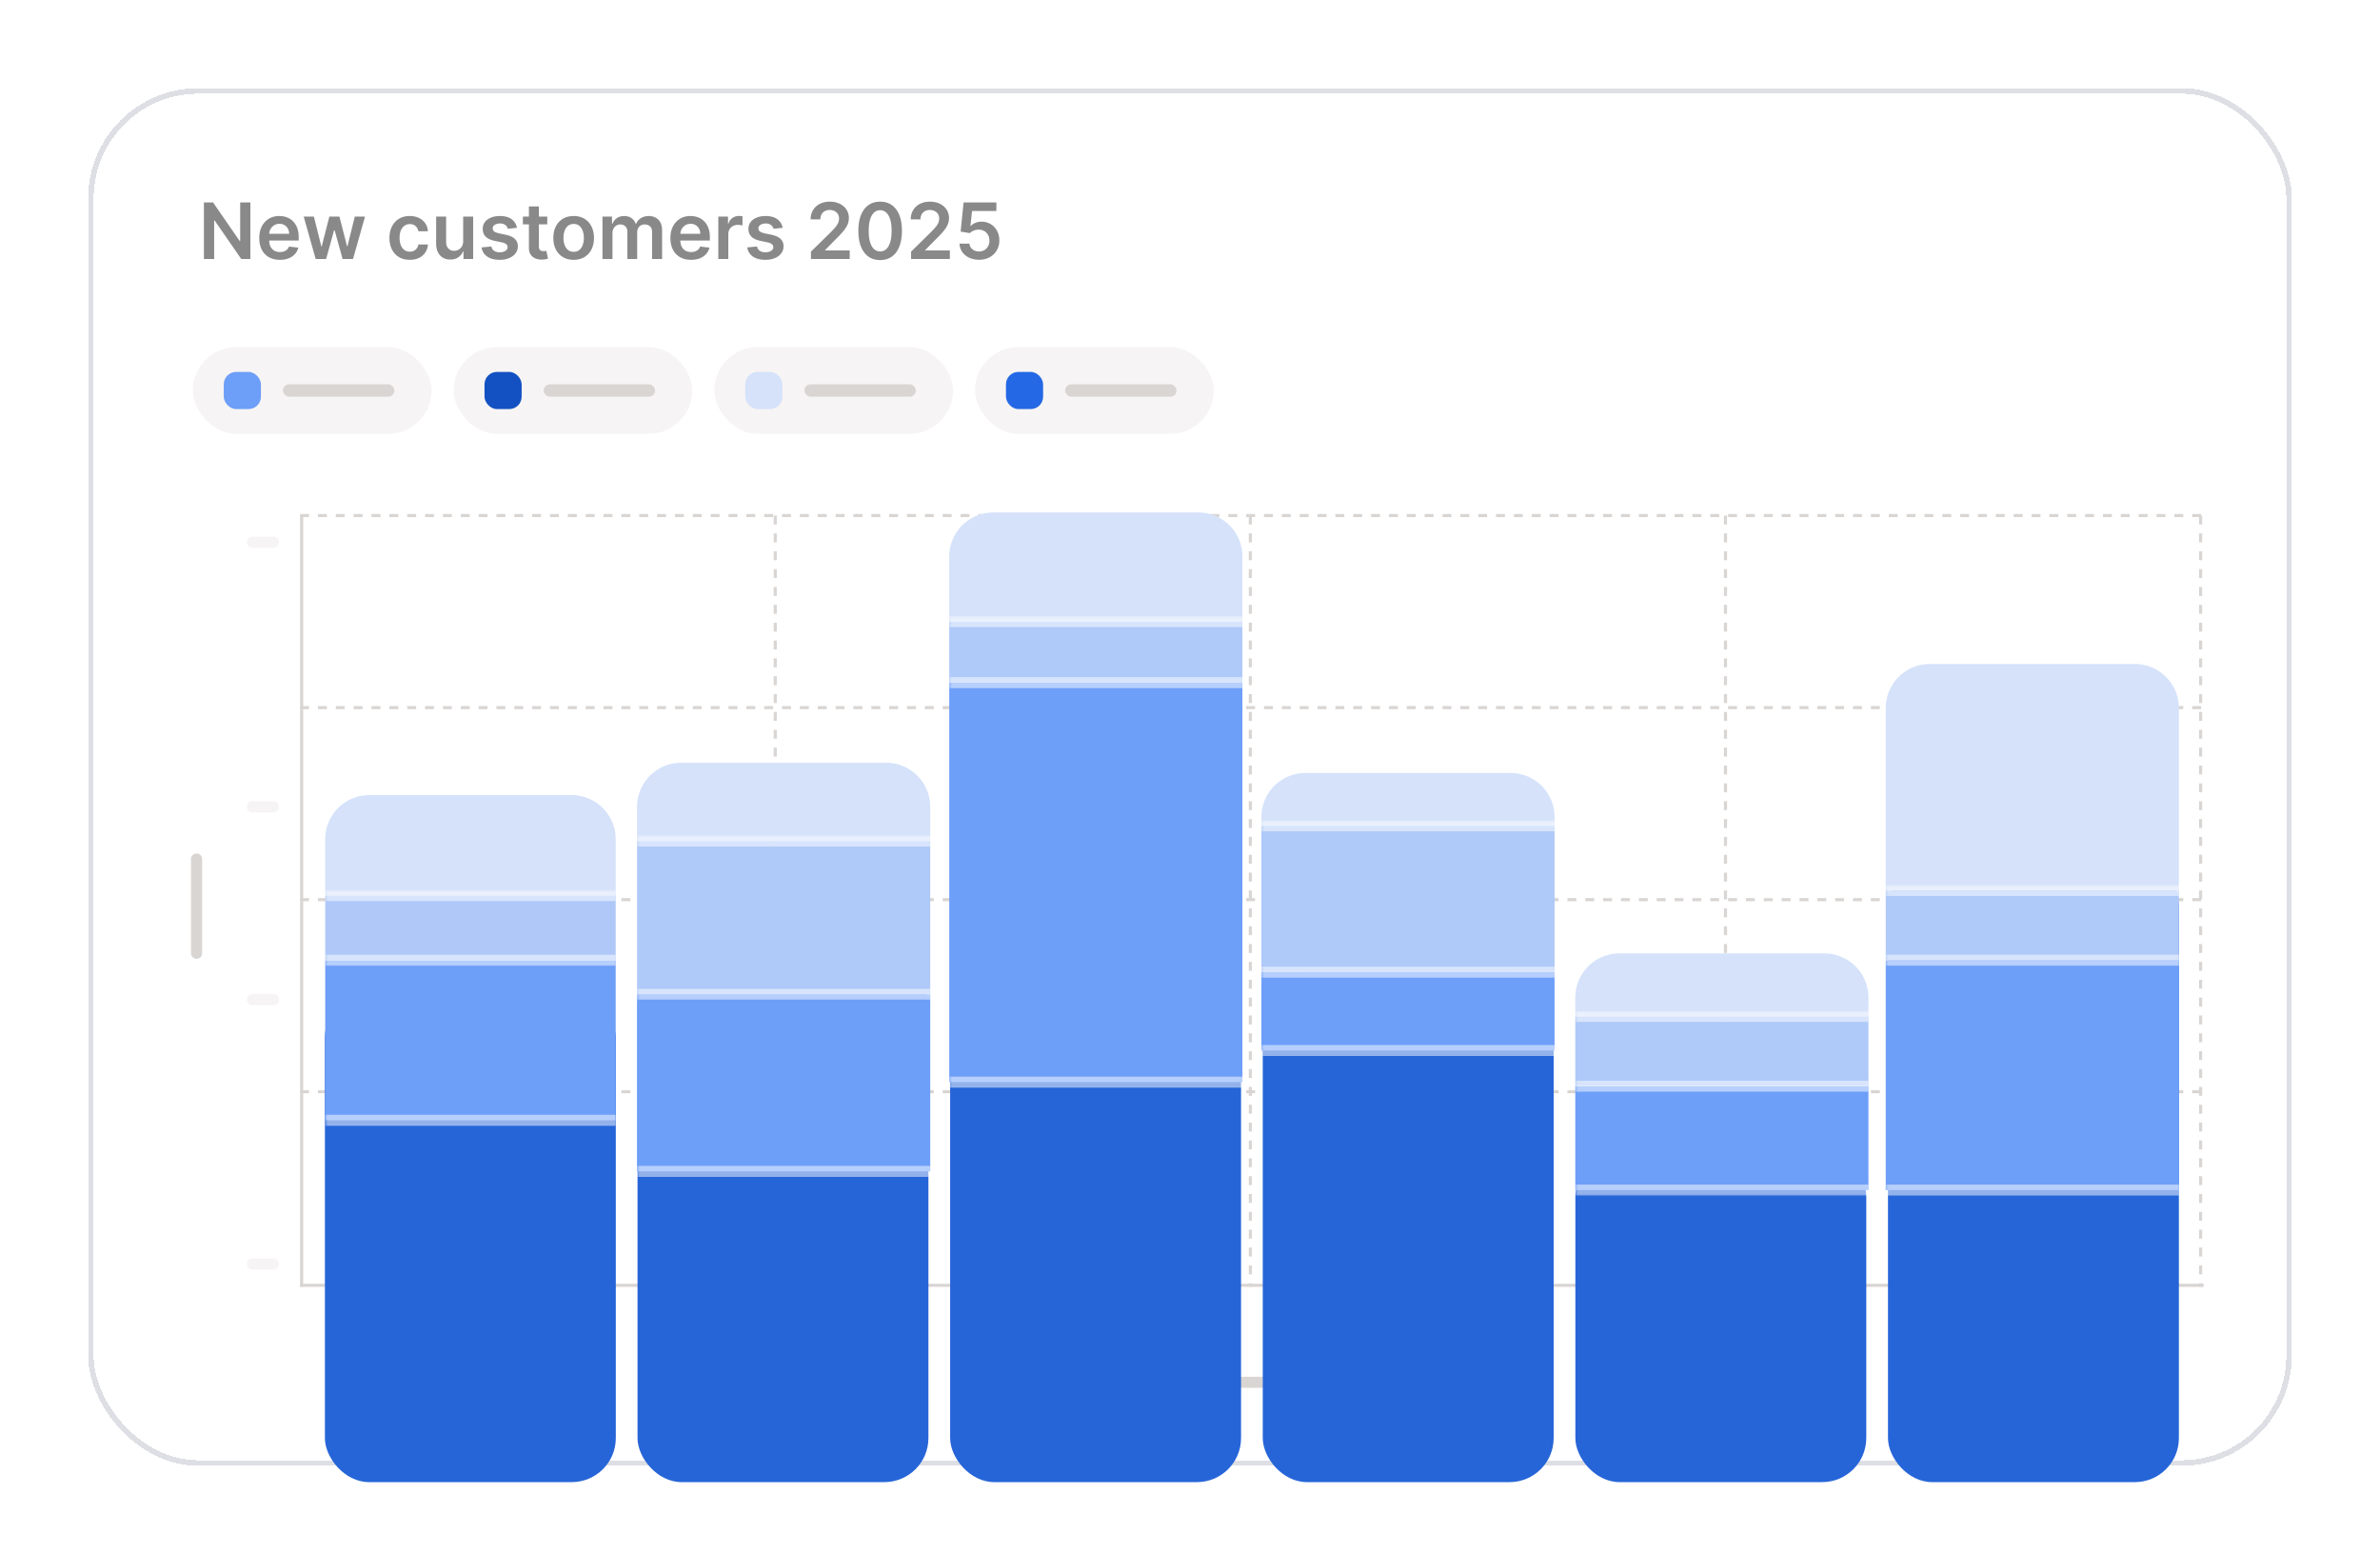 <svg xmlns="http://www.w3.org/2000/svg" width="432" height="282" fill="none"><g filter="url(#a)"><rect width="400" height="250" x="16" y="12" fill="#fff" rx="20" shape-rendering="crispEdges"/><rect width="399" height="249" x="16.5" y="12.5" stroke="#DDDFE4" rx="19.5" shape-rendering="crispEdges"/><path fill="#D9D5D3" d="M54.472 228.966v.562H400v-.562z"/><path stroke="#D9D5D3" stroke-dasharray="1.62 1.62" stroke-width=".562" d="M54.472 194.115H400M54.472 159.264H400M54.472 124.413H400M54.472 89.562H400"/><path fill="#D9D5D3" d="M54.472 89.562h.562v139.966h-.562z"/><path stroke="#D9D5D3" stroke-dasharray="1.62 1.62" stroke-width=".562" d="M140.713 89.562v139.966m86.242-139.966v139.966m86.242-139.966v139.966m86.241-139.966v139.966"/><path fill="#F6F4F4" d="M76.52 236.611c0-.193.045-.364.135-.512a.915.915 0 0 1 .357-.358.976.976 0 0 1 .513-.134h1.941c.193 0 .364.045.513.134a.915.915 0 0 1 .357.358c.09.148.135.319.135.512v.014c0 .193-.045.366-.135.519a.976.976 0 0 1-.358.357 1.01 1.01 0 0 1-.512.128h-1.941c-.194 0-.365-.043-.513-.128a.976.976 0 0 1-.357-.357 1.005 1.005 0 0 1-.135-.519v-.014Zm1.929 0c0-.193.045-.364.135-.512a.915.915 0 0 1 .357-.358.976.976 0 0 1 .513-.134h3.802c.193 0 .364.045.512.134a.915.915 0 0 1 .357.358c.09.148.135.319.135.512v.014c0 .193-.045.366-.135.519a.976.976 0 0 1-.357.357 1.01 1.01 0 0 1-.512.128h-3.802c-.194 0-.364-.043-.513-.128a.976.976 0 0 1-.357-.357 1.005 1.005 0 0 1-.135-.519v-.014Zm3.786 0c0-.193.044-.364.134-.512a.915.915 0 0 1 .358-.358.977.977 0 0 1 .512-.134h3.802c.194 0 .364.045.513.134a.915.915 0 0 1 .357.358c.09.148.135.319.135.512v.014c0 .193-.045.366-.135.519a.976.976 0 0 1-.357.357c-.149.085-.32.128-.513.128H83.24a1.01 1.01 0 0 1-.512-.128.976.976 0 0 1-.358-.357 1.005 1.005 0 0 1-.134-.519v-.014Zm3.785 0c0-.193.045-.364.135-.512a.915.915 0 0 1 .357-.358.976.976 0 0 1 .513-.134h3.802c.193 0 .364.045.512.134a.915.915 0 0 1 .358.358c.09.148.134.319.134.512v.014c0 .193-.045.366-.135.519a.976.976 0 0 1-.357.357 1.01 1.01 0 0 1-.512.128h-3.802c-.194 0-.364-.043-.513-.128a.976.976 0 0 1-.357-.357 1.005 1.005 0 0 1-.135-.519v-.014Zm3.786 0c0-.193.045-.364.135-.512a.915.915 0 0 1 .357-.358.977.977 0 0 1 .512-.134h1.942c.193 0 .364.045.512.134a.915.915 0 0 1 .357.358c.09.148.135.319.135.512v.014c0 .193-.045.366-.135.519a.976.976 0 0 1-.357.357 1.01 1.01 0 0 1-.512.128H90.81a1.01 1.01 0 0 1-.512-.128.976.976 0 0 1-.358-.357 1.005 1.005 0 0 1-.134-.519v-.014Zm43.553 0c0-.193.045-.364.135-.512a.91.91 0 0 1 .357-.358.975.975 0 0 1 .512-.134h1.942c.193 0 .364.045.512.134a.92.92 0 0 1 .358.358c.09.148.134.319.134.512v.014a.98.98 0 0 1-.492.876 1.01 1.01 0 0 1-.512.128h-1.942a1.01 1.01 0 0 1-.512-.128.97.97 0 0 1-.357-.357 1.004 1.004 0 0 1-.135-.519v-.014Zm1.929 0c0-.193.045-.364.135-.512a.91.91 0 0 1 .357-.358.975.975 0 0 1 .512-.134h3.803c.193 0 .364.045.512.134a.91.91 0 0 1 .357.358c.09.148.135.319.135.512v.014c0 .193-.045.366-.135.519a.97.97 0 0 1-.357.357 1.01 1.01 0 0 1-.512.128h-3.803a1.01 1.01 0 0 1-.512-.128.97.97 0 0 1-.357-.357 1.004 1.004 0 0 1-.135-.519v-.014Zm3.785 0c0-.193.045-.364.135-.512a.92.92 0 0 1 .358-.358.975.975 0 0 1 .512-.134h3.802c.193 0 .364.045.513.134a.924.924 0 0 1 .357.358c.09.148.135.319.135.512v.014a.985.985 0 0 1-.492.876c-.149.085-.32.128-.513.128h-3.802a1.01 1.01 0 0 1-.512-.128.98.98 0 0 1-.358-.357 1.004 1.004 0 0 1-.135-.519v-.014Zm3.786 0c0-.193.045-.364.135-.512a.91.91 0 0 1 .357-.358.975.975 0 0 1 .512-.134h3.803c.193 0 .364.045.512.134a.91.91 0 0 1 .357.358c.09.148.135.319.135.512v.014c0 .193-.045.366-.135.519a.97.97 0 0 1-.357.357 1.01 1.01 0 0 1-.512.128h-3.803a1.01 1.01 0 0 1-.512-.128.97.97 0 0 1-.357-.357 1.004 1.004 0 0 1-.135-.519v-.014Zm3.786 0c0-.193.044-.364.134-.512a.92.92 0 0 1 .358-.358.975.975 0 0 1 .512-.134h1.942c.193 0 .364.045.512.134a.91.91 0 0 1 .357.358c.09.148.135.319.135.512v.014c0 .193-.045.366-.135.519a.97.97 0 0 1-.357.357 1.01 1.01 0 0 1-.512.128h-1.942a1.01 1.01 0 0 1-.512-.128.98.98 0 0 1-.492-.876v-.014Zm43.553 0c0-.193.045-.364.135-.512a.91.91 0 0 1 .357-.358.975.975 0 0 1 .512-.134h1.942c.193 0 .364.045.512.134a.92.92 0 0 1 .358.358.975.975 0 0 1 .134.512v.014a.98.98 0 0 1-.492.876 1.01 1.01 0 0 1-.512.128h-1.942a1.01 1.01 0 0 1-.512-.128.97.97 0 0 1-.357-.357 1.004 1.004 0 0 1-.135-.519v-.014Zm1.929 0c0-.193.045-.364.135-.512a.91.91 0 0 1 .357-.358.975.975 0 0 1 .512-.134h3.803c.193 0 .364.045.512.134a.91.91 0 0 1 .357.358c.09.148.135.319.135.512v.014c0 .193-.045.366-.135.519a.97.97 0 0 1-.357.357 1.01 1.01 0 0 1-.512.128h-3.803a1.01 1.01 0 0 1-.512-.128.97.97 0 0 1-.357-.357 1.004 1.004 0 0 1-.135-.519v-.014Zm3.785 0c0-.193.045-.364.135-.512a.924.924 0 0 1 .357-.358.981.981 0 0 1 .513-.134h3.802c.193 0 .364.045.512.134a.92.92 0 0 1 .358.358c.09.148.135.319.135.512v.014c0 .193-.045.366-.135.519a.98.98 0 0 1-.358.357 1.01 1.01 0 0 1-.512.128h-3.802c-.193 0-.364-.043-.513-.128a.985.985 0 0 1-.492-.876v-.014Zm3.786 0c0-.193.045-.364.135-.512a.91.91 0 0 1 .357-.358.975.975 0 0 1 .512-.134h3.803c.193 0 .364.045.512.134a.91.91 0 0 1 .357.358c.09.148.135.319.135.512v.014c0 .193-.045.366-.135.519a.97.97 0 0 1-.357.357 1.01 1.01 0 0 1-.512.128h-3.803a1.01 1.01 0 0 1-.512-.128.97.97 0 0 1-.357-.357 1.004 1.004 0 0 1-.135-.519v-.014Zm3.785 0c0-.193.045-.364.135-.512a.92.92 0 0 1 .358-.358.975.975 0 0 1 .512-.134h1.941c.194 0 .365.045.513.134a.91.91 0 0 1 .357.358c.09.148.135.319.135.512v.014c0 .193-.045.366-.135.519a.97.97 0 0 1-.357.357 1.012 1.012 0 0 1-.513.128h-1.941a1.01 1.01 0 0 1-.512-.128.98.98 0 0 1-.358-.357 1.004 1.004 0 0 1-.135-.519v-.014Zm43.554 0c0-.193.045-.364.135-.512a.91.91 0 0 1 .357-.358.979.979 0 0 1 .513-.134h1.941c.193 0 .364.045.513.134a.924.924 0 0 1 .357.358c.09.148.135.319.135.512v.014a.985.985 0 0 1-.492.876c-.149.085-.32.128-.513.128h-1.941c-.194 0-.364-.043-.513-.128a.97.97 0 0 1-.357-.357 1.004 1.004 0 0 1-.135-.519v-.014Zm1.929 0c0-.193.045-.364.135-.512a.91.91 0 0 1 .357-.358.979.979 0 0 1 .513-.134h3.802c.193 0 .364.045.512.134a.92.92 0 0 1 .358.358.975.975 0 0 1 .134.512v.014a.98.98 0 0 1-.492.876 1.01 1.01 0 0 1-.512.128h-3.802c-.194 0-.364-.043-.513-.128a.97.97 0 0 1-.357-.357 1.004 1.004 0 0 1-.135-.519v-.014Zm3.786 0c0-.193.045-.364.134-.512a.92.92 0 0 1 .358-.358.975.975 0 0 1 .512-.134h3.802c.194 0 .364.045.513.134a.91.91 0 0 1 .357.358c.09.148.135.319.135.512v.014c0 .193-.045.366-.135.519a.97.97 0 0 1-.357.357 1.015 1.015 0 0 1-.513.128h-3.802a1.01 1.01 0 0 1-.512-.128.98.98 0 0 1-.492-.876v-.014Zm3.785 0c0-.193.045-.364.135-.512a.917.917 0 0 1 .357-.358.979.979 0 0 1 .513-.134h3.802c.193 0 .364.045.512.134a.92.92 0 0 1 .358.358c.09.148.134.319.134.512v.014a.98.98 0 0 1-.492.876 1.01 1.01 0 0 1-.512.128h-3.802c-.194 0-.364-.043-.513-.128a.978.978 0 0 1-.357-.357 1.004 1.004 0 0 1-.135-.519v-.014Zm3.786 0c0-.193.045-.364.135-.512a.91.91 0 0 1 .357-.358.975.975 0 0 1 .512-.134h1.942c.193 0 .364.045.512.134a.92.92 0 0 1 .358.358.975.975 0 0 1 .134.512v.014a.98.98 0 0 1-.492.876 1.01 1.01 0 0 1-.512.128h-1.942a1.01 1.01 0 0 1-.512-.128.97.97 0 0 1-.357-.357 1.004 1.004 0 0 1-.135-.519v-.014Zm43.553 0c0-.193.045-.364.135-.512a.91.91 0 0 1 .357-.358.975.975 0 0 1 .512-.134h1.942c.193 0 .364.045.512.134a.92.92 0 0 1 .358.358c.09.148.135.319.135.512v.014c0 .193-.045.366-.135.519a.98.98 0 0 1-.358.357 1.01 1.01 0 0 1-.512.128h-1.942a1.01 1.01 0 0 1-.512-.128.97.97 0 0 1-.357-.357 1.004 1.004 0 0 1-.135-.519v-.014Zm1.929 0c0-.193.045-.364.135-.512a.91.91 0 0 1 .357-.358.975.975 0 0 1 .512-.134h3.803c.193 0 .364.045.512.134a.91.91 0 0 1 .357.358c.09.148.135.319.135.512v.014c0 .193-.045.366-.135.519a.97.97 0 0 1-.357.357 1.01 1.01 0 0 1-.512.128h-3.803a1.01 1.01 0 0 1-.512-.128.97.97 0 0 1-.357-.357 1.004 1.004 0 0 1-.135-.519v-.014Zm3.786 0c0-.193.044-.364.134-.512a.92.92 0 0 1 .358-.358.975.975 0 0 1 .512-.134h3.802c.194 0 .364.045.513.134a.917.917 0 0 1 .357.358c.09.148.135.319.135.512v.014c0 .193-.045.366-.135.519a.978.978 0 0 1-.357.357 1.015 1.015 0 0 1-.513.128h-3.802a1.01 1.01 0 0 1-.512-.128.98.98 0 0 1-.492-.876v-.014Zm3.785 0c0-.193.045-.364.135-.512a.91.91 0 0 1 .357-.358.979.979 0 0 1 .513-.134h3.802c.193 0 .364.045.512.134a.91.91 0 0 1 .357.358c.09.148.135.319.135.512v.014c0 .193-.045.366-.135.519a.97.97 0 0 1-.357.357 1.01 1.01 0 0 1-.512.128h-3.802c-.194 0-.364-.043-.513-.128a.97.97 0 0 1-.357-.357 1.004 1.004 0 0 1-.135-.519v-.014Zm3.786 0c0-.193.045-.364.134-.512a.92.92 0 0 1 .358-.358.975.975 0 0 1 .512-.134h1.942c.193 0 .364.045.512.134a.91.91 0 0 1 .357.358c.09.148.135.319.135.512v.014c0 .193-.045.366-.135.519a.97.97 0 0 1-.357.357 1.01 1.01 0 0 1-.512.128h-1.942a1.01 1.01 0 0 1-.512-.128.98.98 0 0 1-.492-.876v-.014Zm43.553 0c0-.193.045-.364.135-.512a.91.91 0 0 1 .357-.358.975.975 0 0 1 .512-.134h1.942c.193 0 .364.045.512.134a.92.92 0 0 1 .358.358.975.975 0 0 1 .134.512v.014a.98.98 0 0 1-.492.876 1.01 1.01 0 0 1-.512.128h-1.942a1.01 1.01 0 0 1-.512-.128.97.97 0 0 1-.357-.357 1.004 1.004 0 0 1-.135-.519v-.014Zm1.929 0c0-.193.045-.364.135-.512a.91.91 0 0 1 .357-.358.975.975 0 0 1 .512-.134h3.803c.193 0 .364.045.512.134a.91.91 0 0 1 .357.358c.09.148.135.319.135.512v.014c0 .193-.045.366-.135.519a.97.97 0 0 1-.357.357 1.01 1.01 0 0 1-.512.128h-3.803a1.01 1.01 0 0 1-.512-.128.97.97 0 0 1-.357-.357 1.004 1.004 0 0 1-.135-.519v-.014Zm3.785 0c0-.193.045-.364.135-.512a.92.92 0 0 1 .358-.358.975.975 0 0 1 .512-.134h3.802c.193 0 .364.045.513.134a.924.924 0 0 1 .357.358c.09.148.135.319.135.512v.014a.985.985 0 0 1-.492.876c-.149.085-.32.128-.513.128h-3.802a1.01 1.01 0 0 1-.512-.128.98.98 0 0 1-.358-.357 1.004 1.004 0 0 1-.135-.519v-.014Zm3.786 0c0-.193.045-.364.135-.512a.91.91 0 0 1 .357-.358.975.975 0 0 1 .512-.134h3.803c.193 0 .364.045.512.134a.91.91 0 0 1 .357.358c.09.148.135.319.135.512v.014c0 .193-.045.366-.135.519a.97.97 0 0 1-.357.357 1.01 1.01 0 0 1-.512.128h-3.803a1.01 1.01 0 0 1-.512-.128.97.97 0 0 1-.357-.357 1.004 1.004 0 0 1-.135-.519v-.014Zm3.786 0c0-.193.044-.364.134-.512a.92.92 0 0 1 .358-.358.975.975 0 0 1 .512-.134h1.942c.193 0 .364.045.512.134a.91.91 0 0 1 .357.358c.09.148.135.319.135.512v.014c0 .193-.045.366-.135.519a.97.97 0 0 1-.357.357 1.01 1.01 0 0 1-.512.128h-1.942a1.01 1.01 0 0 1-.512-.128.98.98 0 0 1-.492-.876v-.014Z"/><path fill="#D9D5D3" d="M216.454 246.847c0-.193.045-.364.135-.512a.92.92 0 0 1 .358-.358.967.967 0 0 1 .512-.135h3.802c.193 0 .364.045.513.135a.917.917 0 0 1 .357.358c.09.148.135.319.135.512v.013c0 .194-.045.367-.135.52a.978.978 0 0 1-.357.357c-.149.085-.32.128-.513.128h-3.802a1.01 1.01 0 0 1-.512-.128.98.98 0 0 1-.358-.357 1.005 1.005 0 0 1-.135-.52v-.013Zm3.786 0c0-.193.045-.364.135-.512a.91.91 0 0 1 .357-.358.968.968 0 0 1 .513-.135h1.941c.193 0 .364.045.512.135a.92.92 0 0 1 .358.358c.09.148.135.319.135.512v.013c0 .194-.045.367-.135.52a.98.98 0 0 1-.358.357 1.01 1.01 0 0 1-.512.128h-1.941c-.194 0-.365-.043-.513-.128a.97.97 0 0 1-.357-.357 1.005 1.005 0 0 1-.135-.52v-.013Zm1.929 0c0-.193.045-.364.135-.512a.91.91 0 0 1 .357-.358.968.968 0 0 1 .513-.135h3.802c.193 0 .364.045.512.135a.91.91 0 0 1 .357.358c.09.148.135.319.135.512v.013c0 .194-.045.367-.135.52a.97.97 0 0 1-.357.357 1.01 1.01 0 0 1-.512.128h-3.802c-.194 0-.365-.043-.513-.128a.97.97 0 0 1-.357-.357 1.005 1.005 0 0 1-.135-.52v-.013Zm3.786 0c0-.193.045-.364.134-.512a.92.92 0 0 1 .358-.358.967.967 0 0 1 .512-.135h3.802a.97.97 0 0 1 .513.135.917.917 0 0 1 .357.358c.09.148.135.319.135.512v.013c0 .194-.045.367-.135.52a.978.978 0 0 1-.357.357 1.015 1.015 0 0 1-.513.128h-3.802a1.01 1.01 0 0 1-.512-.128.98.98 0 0 1-.492-.877v-.013Zm3.785 0c0-.193.045-.364.135-.512a.91.91 0 0 1 .357-.358.97.97 0 0 1 .513-.135h1.941c.193 0 .364.045.513.135a.924.924 0 0 1 .357.358c.09.148.135.319.135.512v.013a.985.985 0 0 1-.492.877c-.149.085-.32.128-.513.128h-1.941c-.194 0-.364-.043-.513-.128a.97.97 0 0 1-.357-.357 1.005 1.005 0 0 1-.135-.52v-.013Zm1.929 0c0-.193.045-.364.135-.512a.91.91 0 0 1 .357-.358.97.97 0 0 1 .513-.135h3.802c.193 0 .364.045.512.135a.92.92 0 0 1 .358.358.975.975 0 0 1 .134.512v.013a.98.98 0 0 1-.492.877 1.01 1.01 0 0 1-.512.128h-3.802c-.194 0-.364-.043-.513-.128a.97.97 0 0 1-.357-.357 1.005 1.005 0 0 1-.135-.52v-.013Z"/><path fill="#F6F4F4" d="M44.826 94.398a.97.97 0 0 1 .135-.513.91.91 0 0 1 .358-.357.969.969 0 0 1 .512-.135h3.802c.193 0 .364.045.512.135a.91.91 0 0 1 .358.357c.09.149.135.32.135.513v.013c0 .194-.045.367-.135.52a.973.973 0 0 1-.358.357 1.01 1.01 0 0 1-.512.128h-3.802c-.193 0-.364-.043-.513-.128a.973.973 0 0 1-.357-.358 1.004 1.004 0 0 1-.135-.519v-.013Zm0 47.991c0-.193.045-.364.135-.512a.906.906 0 0 1 .358-.357.968.968 0 0 1 .512-.135h3.802c.193 0 .364.045.512.135a.906.906 0 0 1 .358.357c.09.148.135.319.135.512v.014c0 .193-.045.366-.135.519a.976.976 0 0 1-.358.357 1.01 1.01 0 0 1-.512.128h-3.802c-.193 0-.364-.043-.513-.128a.976.976 0 0 1-.357-.357 1.005 1.005 0 0 1-.135-.519v-.014Zm0 34.992c0-.193.045-.364.135-.512a.915.915 0 0 1 .358-.358.968.968 0 0 1 .512-.135h3.802c.193 0 .364.045.512.135a.915.915 0 0 1 .358.358c.09.148.135.319.135.512v.013a1 1 0 0 1-.493.877 1.01 1.01 0 0 1-.512.128h-3.802c-.193 0-.364-.043-.513-.128a1 1 0 0 1-.492-.877v-.013Zm0 47.991c0-.193.045-.364.135-.512a.906.906 0 0 1 .358-.357.968.968 0 0 1 .512-.135h3.802c.193 0 .364.045.512.135a.906.906 0 0 1 .358.357c.09.148.135.319.135.512v.014c0 .193-.045.366-.135.519a.976.976 0 0 1-.358.357 1 1 0 0 1-.512.128h-3.802c-.193 0-.364-.042-.513-.128a.976.976 0 0 1-.357-.357 1.005 1.005 0 0 1-.135-.519v-.014Z"/><path fill="#D9D5D3" d="M35.672 169.985a.968.968 0 0 1-.512-.135.913.913 0 0 1-.357-.357.97.97 0 0 1-.135-.513v-3.802c0-.193.045-.364.135-.512a.915.915 0 0 1 .357-.358.976.976 0 0 1 .512-.134h.014c.193 0 .366.045.519.134a.978.978 0 0 1 .357.358c.085.148.128.319.128.512v3.802c0 .194-.043.364-.128.513a.976.976 0 0 1-.357.357c-.153.09-.326.135-.52.135h-.013Zm0-3.786a.968.968 0 0 1-.512-.135.906.906 0 0 1-.357-.357.967.967 0 0 1-.135-.512v-3.802c0-.194.045-.365.135-.513a.906.906 0 0 1 .357-.357.968.968 0 0 1 .512-.135h.014c.193 0 .366.045.519.135a.968.968 0 0 1 .485.87v3.802a.968.968 0 0 1-.485.869c-.153.09-.326.135-.52.135h-.013Zm0-3.785a.968.968 0 0 1-.512-.135.92.92 0 0 1-.357-.357.973.973 0 0 1-.135-.513v-1.941a.97.97 0 0 1 .135-.513.906.906 0 0 1 .357-.357.968.968 0 0 1 .512-.135h.014c.193 0 .366.045.519.135a.968.968 0 0 1 .485.87v1.941c0 .193-.043.364-.128.513a.983.983 0 0 1-.357.357c-.153.09-.326.135-.52.135h-.013Zm0-1.929a.968.968 0 0 1-.512-.135.913.913 0 0 1-.357-.357.973.973 0 0 1-.135-.513v-3.802c0-.193.045-.364.135-.512a.915.915 0 0 1 .357-.358.968.968 0 0 1 .512-.135h.014c.193 0 .366.045.519.135a.978.978 0 0 1 .357.358c.085.148.128.319.128.512v3.802c0 .193-.043.364-.128.513a.976.976 0 0 1-.357.357c-.153.09-.326.135-.52.135h-.013Zm0-3.786a.968.968 0 0 1-.512-.135.906.906 0 0 1-.357-.357.967.967 0 0 1-.135-.512v-3.803c0-.193.045-.364.135-.512a.906.906 0 0 1 .357-.357.968.968 0 0 1 .512-.135h.014c.193 0 .366.045.519.135a.968.968 0 0 1 .485.869v3.803a.968.968 0 0 1-.485.869c-.153.09-.326.135-.52.135h-.013Z"/><g filter="url(#b)"><rect width="52.802" height="88.676" x="58.975" y="140.29" fill="#2665D8" rx="8"/></g><path fill="#D5E2FA" d="M59.033 148.29a8 8 0 0 1 8-8h36.72a8 8 0 0 1 8 8v10.229h-52.72V148.29Z"/><mask id="c" width="53" height="31" x="59.033" y="170.261" fill="#000" maskUnits="userSpaceOnUse"><path fill="#fff" d="M59.033 170.261h53v31h-53z"/><path d="M59.033 170.261h52.72v29.044h-52.72v-29.044Z"/></mask><path fill="#6D9EF8" d="M59.033 170.261h52.72v29.044h-52.72v-29.044Z"/><path fill="#fff" fill-opacity=".5" d="M111.753 198.305h-52.72v2h52.72v-2Z" mask="url(#c)"/><mask id="d" width="53" height="14" x="59.033" y="157.52" fill="#000" maskUnits="userSpaceOnUse"><path fill="#fff" d="M59.033 157.52h53v14h-53z"/><path d="M59.033 158.52h52.72v11.741h-52.72V158.52Z"/></mask><path fill="#AFC8F8" d="M59.033 158.52h52.72v11.741h-52.72V158.52Z"/><path fill="#fff" fill-opacity=".5" d="M59.033 159.52h52.72v-2h-52.72v2Zm52.72 9.741h-52.72v2h52.72v-2Z" mask="url(#d)"/><g filter="url(#e)"><rect width="52.802" height="94.547" x="115.719" y="134.42" fill="#2665D8" rx="8"/></g><path fill="#D5E2FA" d="M115.637 142.42a8 8 0 0 1 8-8h37.213a8 8 0 0 1 8 8v6.213h-53.213v-6.213Z"/><mask id="f" width="54" height="34" x="115.637" y="176.44" fill="#000" maskUnits="userSpaceOnUse"><path fill="#fff" d="M115.637 176.44h54v34h-54z"/><path d="M115.637 176.44h53.213v32.134h-53.213V176.44Z"/></mask><path fill="#6D9EF8" d="M115.637 176.44h53.213v32.134h-53.213V176.44Z"/><path fill="#fff" fill-opacity=".5" d="M168.85 207.574h-53.213v2h53.213v-2Z" mask="url(#f)"/><mask id="g" width="54" height="30" x="115.637" y="147.633" fill="#000" maskUnits="userSpaceOnUse"><path fill="#fff" d="M115.637 147.633h54v30h-54z"/><path d="M115.637 148.633h53.213v27.807h-53.213v-27.807Z"/></mask><path fill="#AFC9F8" d="M115.637 148.633h53.213v27.807h-53.213v-27.807Z"/><path fill="#fff" fill-opacity=".5" d="M115.637 149.633h53.213v-2h-53.213v2Zm53.213 25.807h-53.213v2h53.213v-2Z" mask="url(#g)"/><g filter="url(#h)"><rect width="52.802" height="139.966" x="172.463" y="89" fill="#2665D8" rx="8"/></g><path fill="#D5E2FA" d="M172.3 97a8 8 0 0 1 8-8h37.213a8 8 0 0 1 8 8v11.803H172.3V97Z"/><mask id="i" width="54" height="74" x="172.3" y="119.88" fill="#000" maskUnits="userSpaceOnUse"><path fill="#fff" d="M172.3 119.88h54v74h-54z"/><path d="M172.3 119.88h53.213v72.5H172.3v-72.5Z"/></mask><path fill="#6D9EF8" d="M172.3 119.88h53.213v72.5H172.3v-72.5Z"/><path fill="#fff" fill-opacity=".5" d="M225.513 191.38H172.3v2h53.213v-2Z" mask="url(#i)"/><mask id="j" width="54" height="14" x="172.3" y="107.803" fill="#000" maskUnits="userSpaceOnUse"><path fill="#fff" d="M172.3 107.803h54v14h-54z"/><path d="M172.3 108.803h53.213v11.077H172.3v-11.077Z"/></mask><path fill="#AFC9F8" d="M172.3 108.803h53.213v11.077H172.3v-11.077Z"/><path fill="#fff" fill-opacity=".5" d="M172.3 109.803h53.213v-2H172.3v2Zm53.213 9.077H172.3v2h53.213v-2Z" mask="url(#j)"/><g filter="url(#k)"><rect width="52.802" height="92.693" x="229.207" y="136.274" fill="#2665D8" rx="8"/></g><path fill="#D5E2FA" d="M228.959 144.274a8 8 0 0 1 8-8h37.213a8 8 0 0 1 8 8v1.578h-53.213v-1.578Z"/><mask id="l" width="54" height="16" x="228.959" y="172.424" fill="#000" maskUnits="userSpaceOnUse"><path fill="#fff" d="M228.959 172.424h54v16h-54z"/><path d="M228.959 172.424h53.213v14.212h-53.213v-14.212Z"/></mask><path fill="#6D9EF8" d="M228.959 172.424h53.213v14.212h-53.213v-14.212Z"/><path fill="#fff" fill-opacity=".5" d="M282.172 185.636h-53.213v2h53.213v-2Z" mask="url(#l)"/><mask id="m" width="54" height="29" x="228.959" y="144.852" fill="#000" maskUnits="userSpaceOnUse"><path fill="#fff" d="M228.959 144.852h54v29h-54z"/><path d="M228.959 145.852h53.213v26.572h-53.213v-26.572Z"/></mask><path fill="#AFC9F8" d="M228.959 145.852h53.213v26.572h-53.213v-26.572Z"/><path fill="#fff" fill-opacity=".5" d="M228.959 146.852h53.213v-2h-53.213v2Zm53.213 24.572h-53.213v2h53.213v-2Z" mask="url(#m)"/><g filter="url(#n)"><rect width="52.802" height="112.467" x="342.694" y="116.499" fill="#2665D8" rx="8"/></g><path fill="#D5E2FA" d="M342.284 124.499a8 8 0 0 1 8-8h37.212a8 8 0 0 1 8 8v33.094h-53.212v-33.094Z"/><mask id="o" width="54" height="43" x="342.284" y="170.261" fill="#000" maskUnits="userSpaceOnUse"><path fill="#fff" d="M342.284 170.261h54v43h-54z"/><path d="M342.284 170.261h53.212v41.712h-53.212v-41.712Z"/></mask><path fill="#6D9EF8" d="M342.284 170.261h53.212v41.712h-53.212v-41.712Z"/><path fill="#fff" fill-opacity=".5" d="M395.496 210.973h-53.212v2h53.212v-2Z" mask="url(#o)"/><mask id="p" width="54" height="15" x="342.284" y="156.593" fill="#000" maskUnits="userSpaceOnUse"><path fill="#fff" d="M342.284 156.593h54v15h-54z"/><path d="M342.284 157.593h53.212v12.668h-53.212v-12.668Z"/></mask><path fill="#AFC9F8" d="M342.284 157.593h53.212v12.668h-53.212v-12.668Z"/><path fill="#fff" fill-opacity=".5" d="M342.284 158.593h53.212v-2h-53.212v2Zm53.212 10.668h-53.212v2h53.212v-2Z" mask="url(#p)"/><g filter="url(#q)"><rect width="52.802" height="59.941" x="285.95" y="169.024" fill="#2665D8" rx="8"/></g><path fill="#D5E2FA" d="M285.934 177.024a8 8 0 0 1 8-8h37.212a8 8 0 0 1 8 8v3.433h-53.212v-3.433Z"/><mask id="r" width="54" height="20" x="285.934" y="193.125" fill="#000" maskUnits="userSpaceOnUse"><path fill="#fff" d="M285.934 193.125h54v20h-54z"/><path d="M285.934 193.125h53.212v18.847h-53.212v-18.847Z"/></mask><path fill="#6D9EF8" d="M285.934 193.125h53.212v18.847h-53.212v-18.847Z"/><path fill="#fff" fill-opacity=".5" d="M339.146 210.972h-53.212v2h53.212v-2Z" mask="url(#r)"/><mask id="s" width="54" height="15" x="285.934" y="179.456" fill="#000" maskUnits="userSpaceOnUse"><path fill="#fff" d="M285.934 179.456h54v15h-54z"/><path d="M285.934 180.456h53.212v12.668h-53.212v-12.668Z"/></mask><path fill="#AFC9F8" d="M285.934 180.456h53.212v12.668h-53.212v-12.668Z"/><path fill="#fff" fill-opacity=".5" d="M285.934 181.456h53.212v-2h-53.212v2Zm53.212 10.668h-53.212v2h53.212v-2Z" mask="url(#s)"/><path fill="#151414" d="M45.445 32.738V43h-1.653l-4.836-6.99h-.085V43h-1.859V32.738h1.664l4.83 6.995h.09v-6.995h1.85Zm5.353 10.412c-.772 0-1.438-.16-2-.48a3.258 3.258 0 0 1-1.287-1.374c-.3-.594-.451-1.294-.451-2.1 0-.79.15-1.486.45-2.084a3.41 3.41 0 0 1 1.273-1.403c.545-.337 1.185-.506 1.92-.506.474 0 .921.077 1.342.23.425.151.799.385 1.123.702a3.3 3.3 0 0 1 .771 1.213c.188.488.281 1.069.281 1.744v.556h-6.308v-1.223h4.57a1.95 1.95 0 0 0-.226-.927 1.64 1.64 0 0 0-.617-.646 1.733 1.733 0 0 0-.911-.236c-.371 0-.697.09-.977.271-.281.177-.5.41-.657.702a2.018 2.018 0 0 0-.235.947v1.067c0 .447.081.831.245 1.152.164.318.393.561.687.732.294.167.638.25 1.032.25.264 0 .502-.036.716-.11.214-.077.4-.189.556-.336.157-.147.276-.329.356-.546l1.694.19a2.64 2.64 0 0 1-.612 1.173 2.98 2.98 0 0 1-1.142.772c-.464.18-.995.27-1.593.27ZM57.3 43l-2.174-7.696h1.849l1.353 5.411h.07l1.383-5.411h1.829l1.383 5.381h.075l1.333-5.381h1.854L64.076 43h-1.89l-1.442-5.201h-.105L59.196 43H57.3Zm17.078.15c-.768 0-1.428-.168-1.98-.506a3.379 3.379 0 0 1-1.267-1.398c-.294-.598-.44-1.286-.44-2.064 0-.782.15-1.472.45-2.07.3-.6.725-1.069 1.273-1.403.551-.337 1.203-.506 1.954-.506.625 0 1.178.116 1.659.346.484.227.87.55 1.157.967.287.414.451.899.491 1.453h-1.734c-.07-.37-.237-.68-.5-.927-.261-.25-.61-.376-1.048-.376-.37 0-.696.1-.977.301-.28.197-.5.481-.656.852-.154.37-.23.815-.23 1.333 0 .524.076.975.23 1.353.153.374.369.663.646.866.28.201.61.301.987.301.267 0 .506-.05.717-.15.213-.104.392-.252.536-.446a1.72 1.72 0 0 0 .295-.707h1.734a3.023 3.023 0 0 1-.48 1.449 2.85 2.85 0 0 1-1.133.982c-.478.233-1.04.35-1.684.35Zm9.692-3.387v-4.46h1.814V43h-1.759v-1.368h-.08a2.32 2.32 0 0 1-.857 1.057c-.394.274-.88.411-1.458.411-.504 0-.95-.112-1.338-.336a2.334 2.334 0 0 1-.902-.987c-.217-.434-.326-.958-.326-1.573v-4.9h1.814v4.62c0 .487.134.875.401 1.162.267.287.618.43 1.053.43.267 0 .526-.064.776-.195.25-.13.456-.324.616-.58.164-.261.246-.587.246-.978Zm9.762-2.425-1.654.18a1.328 1.328 0 0 0-.245-.47 1.22 1.22 0 0 0-.461-.356 1.68 1.68 0 0 0-.712-.136c-.377 0-.694.082-.952.246-.254.163-.379.376-.375.636a.666.666 0 0 0 .245.546c.17.14.451.256.842.346l1.313.28c.728.158 1.27.407 1.623.747.358.341.538.787.541 1.338a2.092 2.092 0 0 1-.426 1.283c-.277.367-.663.655-1.157.862-.494.207-1.062.31-1.704.31-.942 0-1.7-.197-2.275-.59-.574-.398-.917-.951-1.027-1.66l1.77-.17c.08.348.25.61.51.787.26.177.6.265 1.017.265.431 0 .777-.088 1.037-.265.264-.177.396-.396.396-.657a.684.684 0 0 0-.255-.546c-.167-.143-.428-.254-.782-.33l-1.313-.276c-.738-.154-1.284-.413-1.638-.777-.354-.367-.53-.831-.526-1.393a1.964 1.964 0 0 1 .386-1.232c.264-.351.63-.622 1.097-.812.47-.194 1.014-.29 1.628-.29.902 0 1.612.191 2.13.576.521.384.843.903.967 1.558Zm5.504-2.034v1.403h-4.424v-1.403h4.424Zm-3.332-1.844h1.814v7.225c0 .244.037.431.11.561a.594.594 0 0 0 .3.26c.124.048.261.071.412.071.113 0 .217-.008.31-.025.097-.017.17-.032.22-.045l.306 1.418a4.08 4.08 0 0 1-.415.11c-.177.04-.395.064-.652.07a2.957 2.957 0 0 1-1.227-.205 1.91 1.91 0 0 1-.867-.712c-.21-.32-.314-.721-.31-1.202V33.46Zm8.124 9.69c-.752 0-1.403-.165-1.955-.496a3.368 3.368 0 0 1-1.282-1.388c-.301-.594-.451-1.29-.451-2.084 0-.795.15-1.492.451-2.09a3.361 3.361 0 0 1 1.282-1.392c.552-.331 1.203-.497 1.955-.497.751 0 1.403.166 1.954.496.551.331.977.796 1.277 1.393.304.598.456 1.295.456 2.09 0 .795-.152 1.49-.456 2.084a3.33 3.33 0 0 1-1.277 1.388c-.551.331-1.203.496-1.954.496Zm.01-1.453c.407 0 .748-.112 1.022-.336a2.02 2.02 0 0 0 .611-.911c.137-.381.206-.806.206-1.273 0-.471-.069-.897-.206-1.278a2.024 2.024 0 0 0-.611-.917c-.274-.227-.615-.34-1.022-.34-.418 0-.765.113-1.043.34a2.056 2.056 0 0 0-.616.917c-.134.381-.2.807-.2 1.278 0 .468.066.892.2 1.273.137.38.342.684.616.911.278.224.625.336 1.043.336ZM109.356 43v-7.696h1.734v1.307h.09c.16-.44.426-.785.797-1.032.37-.25.813-.376 1.327-.376.521 0 .961.127 1.318.381.361.25.615.593.762 1.027h.08c.17-.427.458-.768.862-1.022.407-.257.89-.386 1.448-.386.708 0 1.286.224 1.734.672.447.447.671 1.1.671 1.959V43h-1.819v-4.885c0-.478-.127-.827-.381-1.048a1.359 1.359 0 0 0-.932-.335c-.437 0-.78.137-1.027.41-.244.271-.366.623-.366 1.058V43h-1.778v-4.96c0-.398-.121-.715-.361-.953-.237-.237-.548-.355-.932-.355-.261 0-.498.066-.712.2-.213.13-.384.316-.511.556-.127.237-.19.515-.19.832V43h-1.814Zm16.07.15c-.771 0-1.438-.16-1.999-.48a3.26 3.26 0 0 1-1.288-1.374c-.3-.594-.451-1.294-.451-2.1 0-.79.151-1.486.451-2.084a3.414 3.414 0 0 1 1.273-1.403c.545-.337 1.184-.506 1.919-.506.475 0 .922.077 1.343.23a3.05 3.05 0 0 1 1.122.702c.328.318.585.722.772 1.213.187.488.281 1.069.281 1.744v.556h-6.309v-1.223h4.57a1.947 1.947 0 0 0-.226-.927 1.631 1.631 0 0 0-.616-.646 1.73 1.73 0 0 0-.912-.236c-.371 0-.696.09-.977.271-.28.177-.499.41-.656.702a2.023 2.023 0 0 0-.236.947v1.067c0 .447.082.831.246 1.152.163.318.392.561.686.732.294.167.638.25 1.032.25.264 0 .503-.036.717-.11a1.59 1.59 0 0 0 .556-.336c.157-.147.276-.329.356-.546l1.694.19a2.639 2.639 0 0 1-.612 1.173 2.99 2.99 0 0 1-1.142.772c-.465.18-.996.27-1.594.27Zm4.957-.15v-7.696h1.759v1.282h.08c.14-.444.381-.786.722-1.027a1.984 1.984 0 0 1 1.177-.366c.1 0 .212.005.336.015.127.007.232.019.316.035v1.67a1.904 1.904 0 0 0-.366-.071 3.374 3.374 0 0 0-.476-.035c-.331 0-.628.072-.892.215a1.57 1.57 0 0 0-.616.587c-.151.25-.226.539-.226.866V43h-1.814Zm11.678-5.662-1.654.18a1.333 1.333 0 0 0-.246-.47 1.214 1.214 0 0 0-.461-.356 1.673 1.673 0 0 0-.711-.136c-.377 0-.695.082-.952.246-.254.163-.379.376-.376.636a.667.667 0 0 0 .246.546c.17.14.451.256.841.346l1.313.28c.728.158 1.27.407 1.624.747.357.341.538.787.541 1.338a2.088 2.088 0 0 1-.426 1.283c-.277.367-.663.655-1.158.862-.494.207-1.062.31-1.703.31-.942 0-1.7-.197-2.275-.59-.575-.398-.917-.951-1.027-1.66l1.769-.17c.08.348.25.61.511.787.26.177.599.265 1.017.265.431 0 .777-.088 1.037-.265.264-.177.396-.396.396-.657a.682.682 0 0 0-.256-.546c-.167-.143-.427-.254-.781-.33l-1.313-.276c-.738-.154-1.284-.413-1.639-.777-.354-.367-.529-.831-.526-1.393a1.978 1.978 0 0 1 .386-1.232c.264-.351.63-.622 1.097-.812.471-.194 1.014-.29 1.629-.29.902 0 1.612.191 2.129.576.522.384.844.903.968 1.558Zm5.14 5.662v-1.343l3.563-3.492c.341-.344.625-.65.852-.917a3.37 3.37 0 0 0 .511-.777c.113-.25.17-.518.17-.802 0-.324-.073-.6-.22-.831a1.466 1.466 0 0 0-.606-.541 1.96 1.96 0 0 0-.877-.19c-.338 0-.633.07-.887.21a1.454 1.454 0 0 0-.592.586 1.895 1.895 0 0 0-.205.907h-1.769c0-.652.149-1.218.446-1.699a3.016 3.016 0 0 1 1.228-1.117c.524-.264 1.126-.396 1.804-.396.688 0 1.292.129 1.814.386.521.257.925.61 1.212 1.057.291.448.436.959.436 1.533 0 .384-.073.762-.22 1.133-.147.37-.406.781-.777 1.232-.368.451-.884.997-1.548 1.639l-1.769 1.798v.07h4.469V43h-7.035Zm12.557.195c-.825 0-1.533-.208-2.124-.626-.588-.42-1.041-1.027-1.358-1.819-.314-.795-.471-1.752-.471-2.87.003-1.12.162-2.072.476-2.857.317-.788.77-1.39 1.358-1.804.591-.414 1.297-.621 2.119-.621.822 0 1.528.207 2.12.621.591.414 1.044 1.016 1.358 1.804.317.788.476 1.74.476 2.856 0 1.123-.159 2.081-.476 2.876-.314.792-.767 1.396-1.358 1.814-.588.418-1.295.626-2.12.626Zm0-1.568c.641 0 1.148-.316 1.518-.947.374-.635.562-1.568.562-2.8 0-.816-.086-1.5-.256-2.055-.17-.555-.411-.972-.722-1.253a1.578 1.578 0 0 0-1.102-.426c-.638 0-1.142.318-1.513.952-.371.632-.558 1.559-.561 2.781-.004.819.078 1.507.245 2.065.171.557.411.978.722 1.262.31.28.68.421 1.107.421ZM165.376 43v-1.343l3.563-3.492c.341-.344.625-.65.852-.917a3.37 3.37 0 0 0 .511-.777c.113-.25.17-.518.17-.802 0-.324-.073-.6-.22-.831a1.463 1.463 0 0 0-.607-.541 1.953 1.953 0 0 0-.876-.19c-.338 0-.633.07-.887.21a1.454 1.454 0 0 0-.592.586 1.884 1.884 0 0 0-.205.907h-1.769c0-.652.149-1.218.446-1.699a3.01 3.01 0 0 1 1.228-1.117c.524-.264 1.125-.396 1.804-.396.688 0 1.292.129 1.813.386.522.257.926.61 1.213 1.057.291.448.436.959.436 1.533 0 .384-.074.762-.221 1.133-.146.37-.405.781-.776 1.232-.368.451-.884.997-1.548 1.639l-1.769 1.798v.07h4.469V43h-7.035Zm12.332.14c-.669 0-1.266-.125-1.794-.376a3.201 3.201 0 0 1-1.258-1.042 2.76 2.76 0 0 1-.491-1.513h1.804c.033.421.215.765.546 1.032.331.264.728.396 1.193.396.364 0 .688-.083.972-.25.284-.168.507-.4.671-.697.164-.297.244-.636.241-1.017a2.056 2.056 0 0 0-.246-1.032 1.84 1.84 0 0 0-.686-.707 1.918 1.918 0 0 0-1.003-.26 2.381 2.381 0 0 0-.906.17 1.85 1.85 0 0 0-.707.461l-1.679-.276.537-5.29h5.952v1.553h-4.414l-.296 2.72h.06c.191-.224.46-.409.807-.556.347-.15.728-.225 1.142-.225a3.16 3.16 0 0 1 1.664.44c.488.291.872.692 1.152 1.203.281.511.421 1.096.421 1.754 0 .678-.157 1.283-.471 1.814-.31.527-.743.943-1.297 1.247-.552.301-1.19.451-1.914.451Z" opacity=".5"/><rect width="43.326" height="15.73" x="35" y="59" fill="#F6F4F4" rx="7.865"/><rect width="6.742" height="6.742" x="40.618" y="63.494" fill="#6D9EF8" rx="2.247"/><rect width="20.225" height="2.247" x="51.36" y="65.742" fill="#D9D5D3" rx="1.124"/><rect width="43.326" height="15.73" x="82.326" y="59" fill="#F6F4F4" rx="7.865"/><rect width="6.742" height="6.742" x="87.944" y="63.494" fill="#1351C3" rx="2.247"/><rect width="20.225" height="2.247" x="98.685" y="65.742" fill="#D9D5D3" rx="1.124"/><rect width="43.326" height="15.73" x="129.652" y="59" fill="#F6F4F4" rx="7.865"/><rect width="6.742" height="6.742" x="135.27" y="63.494" fill="#D5E2FA" rx="2.247"/><rect width="20.225" height="2.247" x="146.011" y="65.742" fill="#D9D5D3" rx="1.124"/><rect width="43.326" height="15.73" x="176.978" y="59" fill="#F6F4F4" rx="7.865"/><rect width="6.742" height="6.742" x="182.596" y="63.494" fill="#2468E5" rx="2.247"/><rect width="20.225" height="2.247" x="193.337" y="65.742" fill="#D9D5D3" rx="1.124"/></g><defs><filter id="a" width="432" height="282" x="0" y="0" color-interpolation-filters="sRGB" filterUnits="userSpaceOnUse"><feFlood flood-opacity="0" result="BackgroundImageFix"/><feColorMatrix in="SourceAlpha" result="hardAlpha" values="0 0 0 0 0 0 0 0 0 0 0 0 0 0 0 0 0 0 127 0"/><feOffset dy="4"/><feGaussianBlur stdDeviation="8"/><feComposite in2="hardAlpha" operator="out"/><feColorMatrix values="0 0 0 0 0 0 0 0 0 0 0 0 0 0 0 0 0 0 0.06 0"/><feBlend in2="BackgroundImageFix" result="effect1_dropShadow_958_5240"/><feBlend in="SourceGraphic" in2="effect1_dropShadow_958_5240" result="shape"/></filter><filter id="b" width="66.802" height="116.676" x="51.975" y="138.29" color-interpolation-filters="sRGB" filterUnits="userSpaceOnUse"><feFlood flood-opacity="0" result="BackgroundImageFix"/><feColorMatrix in="SourceAlpha" result="hardAlpha" values="0 0 0 0 0 0 0 0 0 0 0 0 0 0 0 0 0 0 127 0"/><feOffset dy="1"/><feGaussianBlur stdDeviation="1.5"/><feColorMatrix values="0 0 0 0 0.145 0 0 0 0 0.404 0 0 0 0 0.898 0 0 0 0.1 0"/><feBlend in2="BackgroundImageFix" result="effect1_dropShadow_958_5240"/><feColorMatrix in="SourceAlpha" result="hardAlpha" values="0 0 0 0 0 0 0 0 0 0 0 0 0 0 0 0 0 0 127 0"/><feOffset dy="5"/><feGaussianBlur stdDeviation="2.5"/><feColorMatrix values="0 0 0 0 0.145 0 0 0 0 0.404 0 0 0 0 0.898 0 0 0 0.09 0"/><feBlend in2="effect1_dropShadow_958_5240" result="effect2_dropShadow_958_5240"/><feColorMatrix in="SourceAlpha" result="hardAlpha" values="0 0 0 0 0 0 0 0 0 0 0 0 0 0 0 0 0 0 127 0"/><feOffset dy="11"/><feGaussianBlur stdDeviation="3"/><feColorMatrix values="0 0 0 0 0.145 0 0 0 0 0.404 0 0 0 0 0.898 0 0 0 0.05 0"/><feBlend in2="effect2_dropShadow_958_5240" result="effect3_dropShadow_958_5240"/><feColorMatrix in="SourceAlpha" result="hardAlpha" values="0 0 0 0 0 0 0 0 0 0 0 0 0 0 0 0 0 0 127 0"/><feOffset dy="19"/><feGaussianBlur stdDeviation="3.5"/><feColorMatrix values="0 0 0 0 0.145 0 0 0 0 0.404 0 0 0 0 0.898 0 0 0 0.01 0"/><feBlend in2="effect3_dropShadow_958_5240" result="effect4_dropShadow_958_5240"/><feBlend in="SourceGraphic" in2="effect4_dropShadow_958_5240" result="shape"/></filter><filter id="e" width="66.802" height="122.547" x="108.719" y="132.42" color-interpolation-filters="sRGB" filterUnits="userSpaceOnUse"><feFlood flood-opacity="0" result="BackgroundImageFix"/><feColorMatrix in="SourceAlpha" result="hardAlpha" values="0 0 0 0 0 0 0 0 0 0 0 0 0 0 0 0 0 0 127 0"/><feOffset dy="1"/><feGaussianBlur stdDeviation="1.5"/><feColorMatrix values="0 0 0 0 0.145 0 0 0 0 0.404 0 0 0 0 0.898 0 0 0 0.1 0"/><feBlend in2="BackgroundImageFix" result="effect1_dropShadow_958_5240"/><feColorMatrix in="SourceAlpha" result="hardAlpha" values="0 0 0 0 0 0 0 0 0 0 0 0 0 0 0 0 0 0 127 0"/><feOffset dy="5"/><feGaussianBlur stdDeviation="2.5"/><feColorMatrix values="0 0 0 0 0.145 0 0 0 0 0.404 0 0 0 0 0.898 0 0 0 0.09 0"/><feBlend in2="effect1_dropShadow_958_5240" result="effect2_dropShadow_958_5240"/><feColorMatrix in="SourceAlpha" result="hardAlpha" values="0 0 0 0 0 0 0 0 0 0 0 0 0 0 0 0 0 0 127 0"/><feOffset dy="11"/><feGaussianBlur stdDeviation="3"/><feColorMatrix values="0 0 0 0 0.145 0 0 0 0 0.404 0 0 0 0 0.898 0 0 0 0.05 0"/><feBlend in2="effect2_dropShadow_958_5240" result="effect3_dropShadow_958_5240"/><feColorMatrix in="SourceAlpha" result="hardAlpha" values="0 0 0 0 0 0 0 0 0 0 0 0 0 0 0 0 0 0 127 0"/><feOffset dy="19"/><feGaussianBlur stdDeviation="3.5"/><feColorMatrix values="0 0 0 0 0.145 0 0 0 0 0.404 0 0 0 0 0.898 0 0 0 0.01 0"/><feBlend in2="effect3_dropShadow_958_5240" result="effect4_dropShadow_958_5240"/><feBlend in="SourceGraphic" in2="effect4_dropShadow_958_5240" result="shape"/></filter><filter id="h" width="66.802" height="167.966" x="165.463" y="87" color-interpolation-filters="sRGB" filterUnits="userSpaceOnUse"><feFlood flood-opacity="0" result="BackgroundImageFix"/><feColorMatrix in="SourceAlpha" result="hardAlpha" values="0 0 0 0 0 0 0 0 0 0 0 0 0 0 0 0 0 0 127 0"/><feOffset dy="1"/><feGaussianBlur stdDeviation="1.5"/><feColorMatrix values="0 0 0 0 0.145 0 0 0 0 0.404 0 0 0 0 0.898 0 0 0 0.1 0"/><feBlend in2="BackgroundImageFix" result="effect1_dropShadow_958_5240"/><feColorMatrix in="SourceAlpha" result="hardAlpha" values="0 0 0 0 0 0 0 0 0 0 0 0 0 0 0 0 0 0 127 0"/><feOffset dy="5"/><feGaussianBlur stdDeviation="2.5"/><feColorMatrix values="0 0 0 0 0.145 0 0 0 0 0.404 0 0 0 0 0.898 0 0 0 0.09 0"/><feBlend in2="effect1_dropShadow_958_5240" result="effect2_dropShadow_958_5240"/><feColorMatrix in="SourceAlpha" result="hardAlpha" values="0 0 0 0 0 0 0 0 0 0 0 0 0 0 0 0 0 0 127 0"/><feOffset dy="11"/><feGaussianBlur stdDeviation="3"/><feColorMatrix values="0 0 0 0 0.145 0 0 0 0 0.404 0 0 0 0 0.898 0 0 0 0.05 0"/><feBlend in2="effect2_dropShadow_958_5240" result="effect3_dropShadow_958_5240"/><feColorMatrix in="SourceAlpha" result="hardAlpha" values="0 0 0 0 0 0 0 0 0 0 0 0 0 0 0 0 0 0 127 0"/><feOffset dy="19"/><feGaussianBlur stdDeviation="3.5"/><feColorMatrix values="0 0 0 0 0.145 0 0 0 0 0.404 0 0 0 0 0.898 0 0 0 0.01 0"/><feBlend in2="effect3_dropShadow_958_5240" result="effect4_dropShadow_958_5240"/><feBlend in="SourceGraphic" in2="effect4_dropShadow_958_5240" result="shape"/></filter><filter id="k" width="66.802" height="120.693" x="222.207" y="134.274" color-interpolation-filters="sRGB" filterUnits="userSpaceOnUse"><feFlood flood-opacity="0" result="BackgroundImageFix"/><feColorMatrix in="SourceAlpha" result="hardAlpha" values="0 0 0 0 0 0 0 0 0 0 0 0 0 0 0 0 0 0 127 0"/><feOffset dy="1"/><feGaussianBlur stdDeviation="1.5"/><feColorMatrix values="0 0 0 0 0.145 0 0 0 0 0.404 0 0 0 0 0.898 0 0 0 0.1 0"/><feBlend in2="BackgroundImageFix" result="effect1_dropShadow_958_5240"/><feColorMatrix in="SourceAlpha" result="hardAlpha" values="0 0 0 0 0 0 0 0 0 0 0 0 0 0 0 0 0 0 127 0"/><feOffset dy="5"/><feGaussianBlur stdDeviation="2.5"/><feColorMatrix values="0 0 0 0 0.145 0 0 0 0 0.404 0 0 0 0 0.898 0 0 0 0.09 0"/><feBlend in2="effect1_dropShadow_958_5240" result="effect2_dropShadow_958_5240"/><feColorMatrix in="SourceAlpha" result="hardAlpha" values="0 0 0 0 0 0 0 0 0 0 0 0 0 0 0 0 0 0 127 0"/><feOffset dy="11"/><feGaussianBlur stdDeviation="3"/><feColorMatrix values="0 0 0 0 0.145 0 0 0 0 0.404 0 0 0 0 0.898 0 0 0 0.05 0"/><feBlend in2="effect2_dropShadow_958_5240" result="effect3_dropShadow_958_5240"/><feColorMatrix in="SourceAlpha" result="hardAlpha" values="0 0 0 0 0 0 0 0 0 0 0 0 0 0 0 0 0 0 127 0"/><feOffset dy="19"/><feGaussianBlur stdDeviation="3.5"/><feColorMatrix values="0 0 0 0 0.145 0 0 0 0 0.404 0 0 0 0 0.898 0 0 0 0.01 0"/><feBlend in2="effect3_dropShadow_958_5240" result="effect4_dropShadow_958_5240"/><feBlend in="SourceGraphic" in2="effect4_dropShadow_958_5240" result="shape"/></filter><filter id="n" width="66.802" height="140.467" x="335.694" y="114.499" color-interpolation-filters="sRGB" filterUnits="userSpaceOnUse"><feFlood flood-opacity="0" result="BackgroundImageFix"/><feColorMatrix in="SourceAlpha" result="hardAlpha" values="0 0 0 0 0 0 0 0 0 0 0 0 0 0 0 0 0 0 127 0"/><feOffset dy="1"/><feGaussianBlur stdDeviation="1.5"/><feColorMatrix values="0 0 0 0 0.145 0 0 0 0 0.404 0 0 0 0 0.898 0 0 0 0.1 0"/><feBlend in2="BackgroundImageFix" result="effect1_dropShadow_958_5240"/><feColorMatrix in="SourceAlpha" result="hardAlpha" values="0 0 0 0 0 0 0 0 0 0 0 0 0 0 0 0 0 0 127 0"/><feOffset dy="5"/><feGaussianBlur stdDeviation="2.5"/><feColorMatrix values="0 0 0 0 0.145 0 0 0 0 0.404 0 0 0 0 0.898 0 0 0 0.09 0"/><feBlend in2="effect1_dropShadow_958_5240" result="effect2_dropShadow_958_5240"/><feColorMatrix in="SourceAlpha" result="hardAlpha" values="0 0 0 0 0 0 0 0 0 0 0 0 0 0 0 0 0 0 127 0"/><feOffset dy="11"/><feGaussianBlur stdDeviation="3"/><feColorMatrix values="0 0 0 0 0.145 0 0 0 0 0.404 0 0 0 0 0.898 0 0 0 0.05 0"/><feBlend in2="effect2_dropShadow_958_5240" result="effect3_dropShadow_958_5240"/><feColorMatrix in="SourceAlpha" result="hardAlpha" values="0 0 0 0 0 0 0 0 0 0 0 0 0 0 0 0 0 0 127 0"/><feOffset dy="19"/><feGaussianBlur stdDeviation="3.5"/><feColorMatrix values="0 0 0 0 0.145 0 0 0 0 0.404 0 0 0 0 0.898 0 0 0 0.01 0"/><feBlend in2="effect3_dropShadow_958_5240" result="effect4_dropShadow_958_5240"/><feBlend in="SourceGraphic" in2="effect4_dropShadow_958_5240" result="shape"/></filter><filter id="q" width="66.802" height="87.941" x="278.95" y="167.024" color-interpolation-filters="sRGB" filterUnits="userSpaceOnUse"><feFlood flood-opacity="0" result="BackgroundImageFix"/><feColorMatrix in="SourceAlpha" result="hardAlpha" values="0 0 0 0 0 0 0 0 0 0 0 0 0 0 0 0 0 0 127 0"/><feOffset dy="1"/><feGaussianBlur stdDeviation="1.5"/><feColorMatrix values="0 0 0 0 0.145 0 0 0 0 0.404 0 0 0 0 0.898 0 0 0 0.1 0"/><feBlend in2="BackgroundImageFix" result="effect1_dropShadow_958_5240"/><feColorMatrix in="SourceAlpha" result="hardAlpha" values="0 0 0 0 0 0 0 0 0 0 0 0 0 0 0 0 0 0 127 0"/><feOffset dy="5"/><feGaussianBlur stdDeviation="2.5"/><feColorMatrix values="0 0 0 0 0.145 0 0 0 0 0.404 0 0 0 0 0.898 0 0 0 0.09 0"/><feBlend in2="effect1_dropShadow_958_5240" result="effect2_dropShadow_958_5240"/><feColorMatrix in="SourceAlpha" result="hardAlpha" values="0 0 0 0 0 0 0 0 0 0 0 0 0 0 0 0 0 0 127 0"/><feOffset dy="11"/><feGaussianBlur stdDeviation="3"/><feColorMatrix values="0 0 0 0 0.145 0 0 0 0 0.404 0 0 0 0 0.898 0 0 0 0.05 0"/><feBlend in2="effect2_dropShadow_958_5240" result="effect3_dropShadow_958_5240"/><feColorMatrix in="SourceAlpha" result="hardAlpha" values="0 0 0 0 0 0 0 0 0 0 0 0 0 0 0 0 0 0 127 0"/><feOffset dy="19"/><feGaussianBlur stdDeviation="3.5"/><feColorMatrix values="0 0 0 0 0.145 0 0 0 0 0.404 0 0 0 0 0.898 0 0 0 0.01 0"/><feBlend in2="effect3_dropShadow_958_5240" result="effect4_dropShadow_958_5240"/><feBlend in="SourceGraphic" in2="effect4_dropShadow_958_5240" result="shape"/></filter></defs></svg>